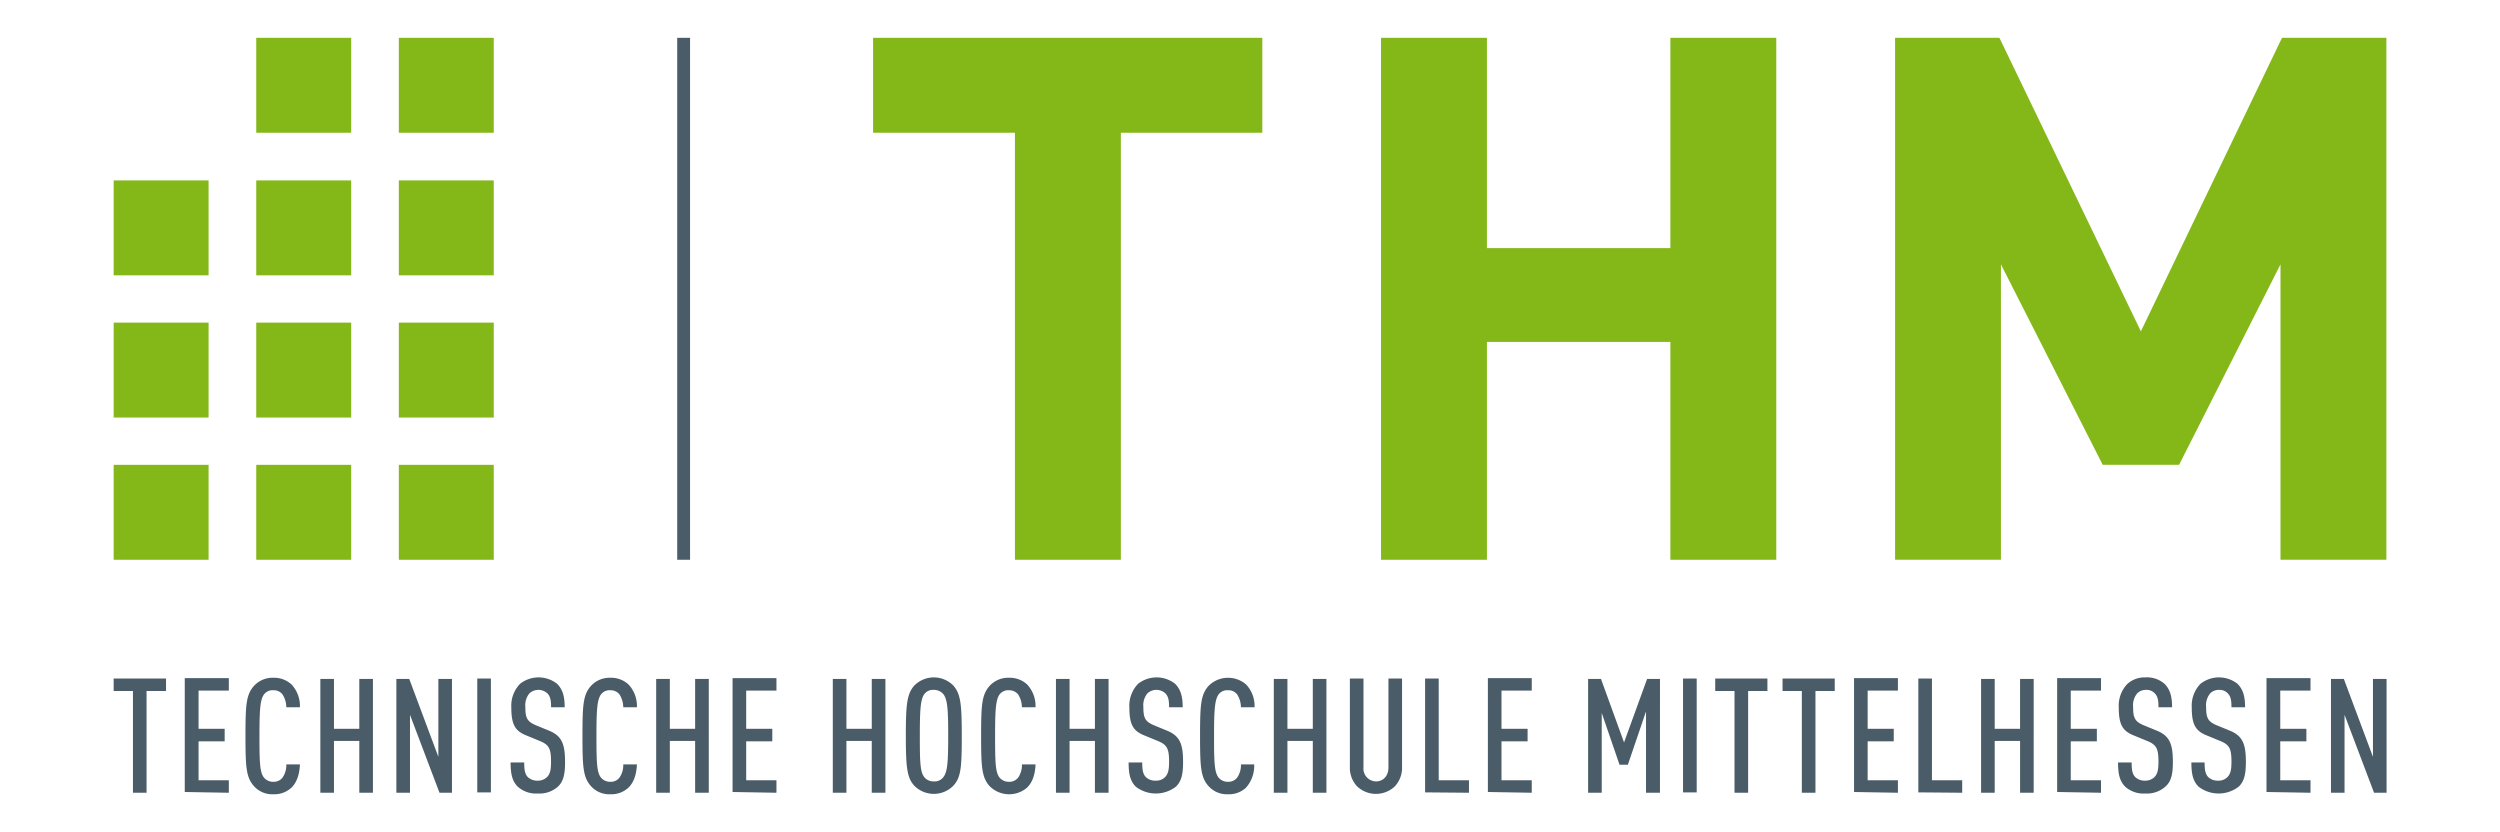 <svg id="Ebene_1" data-name="Ebene 1" xmlns="http://www.w3.org/2000/svg" viewBox="0 0 660.99 220"><defs><style>.cls-1{fill:#84b819;}.cls-2{fill:#4a5c68;}</style></defs><rect class="cls-1" x="105.45" y="122.9" width="25.1" height="25.1"/><rect class="cls-1" x="105.45" y="85.3" width="25.1" height="25.1"/><rect class="cls-1" x="105.45" y="47.7" width="25.1" height="25.1"/><rect class="cls-1" x="105.45" y="10" width="25.1" height="25.1"/><rect class="cls-1" x="67.75" y="47.7" width="25.1" height="25.1"/><rect class="cls-1" x="67.75" y="10" width="25.1" height="25.1"/><rect class="cls-1" x="30.05" y="47.7" width="25.1" height="25.1"/><rect class="cls-1" x="67.75" y="122.9" width="25.1" height="25.1"/><rect class="cls-1" x="67.75" y="85.3" width="25.1" height="25.1"/><rect class="cls-1" x="30.05" y="122.9" width="25.1" height="25.1"/><rect class="cls-1" x="30.05" y="85.3" width="25.1" height="25.1"/><polygon class="cls-1" points="296.35 35.1 296.35 148 268.35 148 268.35 35.1 230.84 35.1 230.84 10 333.75 10 333.75 35.1 296.35 35.1"/><polygon class="cls-1" points="441.64 148 441.64 90.4 393.14 90.4 393.14 148 365.14 148 365.14 10 393.14 10 393.14 65.6 441.64 65.6 441.64 10 469.64 10 469.64 148 441.64 148"/><polygon class="cls-1" points="602.95 148 602.95 69.9 576.14 122.9 555.95 122.9 529.04 69.9 529.04 148 501.05 148 501.05 10 528.64 10 566.04 87.6 603.35 10 630.95 10 630.95 148 602.95 148"/><path class="cls-2" d="M631,209.6V179.5h-3.6v20.6l-7.7-20.6h-3.4v30.1h3.59V189l7.8,20.6Zm-20.11,0v-3.3h-8V196h6.91v-3.3h-6.91V182.6h8v-3.3H599.25v30.1l11.59.2Zm-17.09-8.1c0-4.7-.8-6.9-4.2-8.3l-3.41-1.4c-2.4-1-2.9-1.9-2.9-4.9a4.87,4.87,0,0,1,1.1-3.6,3.24,3.24,0,0,1,2.3-.9,3,3,0,0,1,2.4,1c.8.9.9,2,.9,3.6h3.6c0-2.8-.5-4.7-2-6.2a7.91,7.91,0,0,0-9.8,0,8.3,8.3,0,0,0-2.3,6.2c0,4.6,1,6.3,4.1,7.5l3.4,1.4c2.5,1,3,2.1,3,5.5,0,2-.2,3.1-1,4a3.3,3.3,0,0,1-2.6,1,3.6,3.6,0,0,1-2.5-.9c-.79-.8-1-1.9-1-3.9h-3.5c0,3.2.5,5,1.91,6.4a8.69,8.69,0,0,0,10.59,0c1.5-1.4,1.91-3.4,1.91-6.5m-19.3,0c0-4.7-.8-6.9-4.2-8.3l-3.41-1.4c-2.4-1-2.9-1.9-2.9-4.9a4.87,4.87,0,0,1,1.1-3.6,3.24,3.24,0,0,1,2.3-.9,3,3,0,0,1,2.4,1c.8.9.9,2,.9,3.6h3.6c0-2.8-.5-4.7-2-6.2a7,7,0,0,0-5-1.7,6.85,6.85,0,0,0-4.8,1.7,8.3,8.3,0,0,0-2.3,6.2c0,4.6,1,6.3,4.1,7.5l3.4,1.4c2.5,1,3,2.1,3,5.5,0,2-.2,3.1-1,4a3.43,3.43,0,0,1-2.59,1,3.58,3.58,0,0,1-2.5-.9c-.8-.8-1-1.9-1-3.9H560c0,3.2.5,5,1.9,6.4a7.24,7.24,0,0,0,5.3,1.8,7.34,7.34,0,0,0,5.3-1.8c1.6-1.4,2-3.4,2-6.5m-19,8.1v-3.3h-8V196h6.9v-3.3h-6.9V182.6h8v-3.3h-11.6v30.1l11.6.2Zm-17.8,0V179.5h-3.6v13.2h-6.71V179.5h-3.6v30.1h3.6V195.9h6.71v13.7Zm-18.9,0v-3.3h-8V179.4h-3.6v30.1l11.6.1Zm-17,0v-3.3h-8V196h6.9v-3.3h-6.9V182.6h8v-3.3h-11.6v30.1l11.6.2Zm-16.7-26.9v-3.3h-13.8v3.3h5.1v26.9H480V182.7Zm-17.8,0v-3.3h-13.8v3.3h5.1v26.9h3.6V182.7Zm-18.7-3.3h-3.61v30.1h3.61Zm-9.71,30.2V179.5h-3.4l-6.1,16.8-6.1-16.8h-3.4v30.1h3.6V188.5l4.71,13.7h2.2l4.8-14.1v21.5Zm-33.9,0v-3.3h-8V196h6.9v-3.3h-6.9V182.6h8v-3.3h-11.6v30.1l11.6.2Zm-16.6,0v-3.3h-8V179.4h-3.6v30.1l11.6.1Zm-17.69-6.9V179.4h-3.6v23.5c0,2.4-1.5,3.7-3.3,3.7a3.38,3.38,0,0,1-3.3-3.7V179.4h-3.6v23.3a7.19,7.19,0,0,0,1.9,5.2,7.25,7.25,0,0,0,10,0,7.23,7.23,0,0,0,1.9-5.2m-20,6.9V179.5h-3.6v13.2h-6.71V179.5h-3.6v30.1h3.6V195.9h6.71v13.7Zm-19.1-7.5h-3.5a5.78,5.78,0,0,1-1,3.5,2.92,2.92,0,0,1-2.4,1.1,3.1,3.1,0,0,1-2.5-1.1c-1.1-1.4-1.21-3.9-1.21-11s.21-9.6,1.21-11a2.83,2.83,0,0,1,2.5-1.1,2.9,2.9,0,0,1,2.4,1.1,6.55,6.55,0,0,1,1,3.4h3.6a8.29,8.29,0,0,0-2.21-6,7.27,7.27,0,0,0-10,.4c-2,2.3-2.2,4.9-2.2,13.2s.2,10.9,2.2,13.2a6.53,6.53,0,0,0,5.21,2.2,6.6,6.6,0,0,0,4.7-1.7,8.66,8.66,0,0,0,2.2-6.2m-18.8-.6c0-4.7-.8-6.9-4.2-8.3l-3.4-1.4c-2.4-1-2.9-1.9-2.9-4.9a4.87,4.87,0,0,1,1.1-3.6,3.51,3.51,0,0,1,4.8.1c.79.9.9,2,.9,3.6h3.6c0-2.8-.5-4.7-2-6.2a7.91,7.91,0,0,0-9.8,0,8.3,8.3,0,0,0-2.3,6.2c0,4.6,1,6.3,4.1,7.5l3.4,1.4c2.5,1,3,2.1,3,5.5,0,2-.2,3.1-1,4a3.3,3.3,0,0,1-2.6,1,3.58,3.58,0,0,1-2.5-.9c-.8-.8-1-1.9-1-3.9h-3.6c0,3.2.5,5,1.9,6.4a8.69,8.69,0,0,0,10.59,0c1.5-1.4,1.91-3.4,1.91-6.5m-19.7,8.1V179.5h-3.61v13.2h-6.7V179.5h-3.6v30.1h3.6V195.9h6.7v13.7Zm-19.31-7.5h-3.6a5.78,5.78,0,0,1-1,3.5,2.9,2.9,0,0,1-2.4,1.1,3.13,3.13,0,0,1-2.5-1.1c-1.1-1.4-1.19-3.9-1.19-11s.19-9.6,1.19-11a2.86,2.86,0,0,1,2.5-1.1,3,3,0,0,1,2.4,1.1,6.46,6.46,0,0,1,1,3.4h3.6a8.36,8.36,0,0,0-2.19-6,6.74,6.74,0,0,0-4.81-1.8,6.64,6.64,0,0,0-5.19,2.2c-2,2.3-2.2,4.9-2.2,13.2s.2,10.9,2.2,13.2a7.28,7.28,0,0,0,9.89.5c1.5-1.4,2.21-3.6,2.3-6.2m-23.09-7.6c0,7.2-.2,9.6-1.3,11a2.85,2.85,0,0,1-2.5,1.1,3.12,3.12,0,0,1-2.5-1.1c-1.11-1.4-1.2-3.9-1.2-11s.2-9.6,1.2-11a2.85,2.85,0,0,1,2.5-1.1,3.29,3.29,0,0,1,2.5,1.1c1.09,1.4,1.3,3.8,1.3,11m3.59,0c0-8.3-.3-11-2.19-13.2a7.25,7.25,0,0,0-10.4,0c-1.9,2.2-2.2,4.9-2.2,13.2s.3,11.1,2.2,13.2a7.25,7.25,0,0,0,10.4,0c2-2.2,2.19-4.9,2.19-13.2m-20.19,15.1V179.5h-3.61v13.2h-6.7V179.5h-3.6v30.1h3.6V195.9h6.7v13.7Zm-28.81,0v-3.3h-8V196h6.9v-3.3h-6.9V182.6h8v-3.3h-11.6v30.1l11.6.2Zm-17.89,0V179.5h-3.61v13.2h-6.69V179.5h-3.61v30.1h3.61V195.9h6.69v13.7Zm-19-7.5h-3.61a5.78,5.78,0,0,1-1,3.5,2.88,2.88,0,0,1-2.39,1.1,3.12,3.12,0,0,1-2.5-1.1c-1.1-1.4-1.2-3.9-1.2-11s.2-9.6,1.2-11a2.85,2.85,0,0,1,2.5-1.1,3,3,0,0,1,2.39,1.1,6.46,6.46,0,0,1,1,3.4h3.61a8.33,8.33,0,0,0-2.2-6,6.73,6.73,0,0,0-4.8-1.8,6.66,6.66,0,0,0-5.2,2.2c-2,2.3-2.2,4.9-2.2,13.2s.2,10.9,2.2,13.2a6.51,6.51,0,0,0,5.2,2.2,6.6,6.6,0,0,0,4.7-1.7c1.5-1.4,2.19-3.6,2.3-6.2m-19-.6c0-4.7-.8-6.9-4.2-8.3l-3.4-1.4c-2.4-1-2.9-1.9-2.9-4.9a4.87,4.87,0,0,1,1.1-3.6,3.51,3.51,0,0,1,4.8.1c.8.9.9,2,.9,3.6h3.6c0-2.8-.5-4.7-2-6.2a7.91,7.91,0,0,0-9.8,0,8.31,8.31,0,0,0-2.31,6.2c0,4.6,1,6.3,4.1,7.5l3.4,1.4c2.5,1,3,2.1,3,5.5,0,2-.19,3.1-1,4a3.43,3.43,0,0,1-2.59,1,3.58,3.58,0,0,1-2.5-.9c-.81-.8-1-1.9-1-3.9H135c0,3.2.5,5,1.9,6.4a7.24,7.24,0,0,0,5.3,1.8,7.34,7.34,0,0,0,5.3-1.8c1.5-1.4,1.9-3.4,1.9-6.5m-19.61-22.1h-3.6v30.1h3.6Zm-10.29,30.2V179.5h-3.6v20.6l-7.7-20.6h-3.4v30.1h3.6V189l7.8,20.6Zm-20.9,0V179.5H95v13.2h-6.7V179.5h-3.6v30.1h3.6V195.9H95v13.7Zm-19.3-7.5h-3.6a5.78,5.78,0,0,1-1,3.5,2.9,2.9,0,0,1-2.4,1.1,3.12,3.12,0,0,1-2.5-1.1c-1.1-1.4-1.2-3.9-1.2-11s.2-9.6,1.2-11a2.85,2.85,0,0,1,2.5-1.1,2.9,2.9,0,0,1,2.4,1.1,6.46,6.46,0,0,1,1,3.4h3.6a8.33,8.33,0,0,0-2.2-6,6.73,6.73,0,0,0-4.8-1.8,6.66,6.66,0,0,0-5.2,2.2c-2,2.3-2.2,4.9-2.2,13.2s.2,10.9,2.2,13.2a6.49,6.49,0,0,0,5.2,2.2,6.6,6.6,0,0,0,4.7-1.7c1.5-1.4,2.19-3.6,2.3-6.2m-18.8,7.5v-3.3h-8V196h6.9v-3.3h-6.9V182.6h8v-3.3H48.85v30.1l11.6.2Zm-16.6-26.9v-3.3H30.05v3.3h5.1v26.9h3.6V182.7Z"/><rect class="cls-2" x="179.05" y="10" width="3.4" height="138"/></svg>